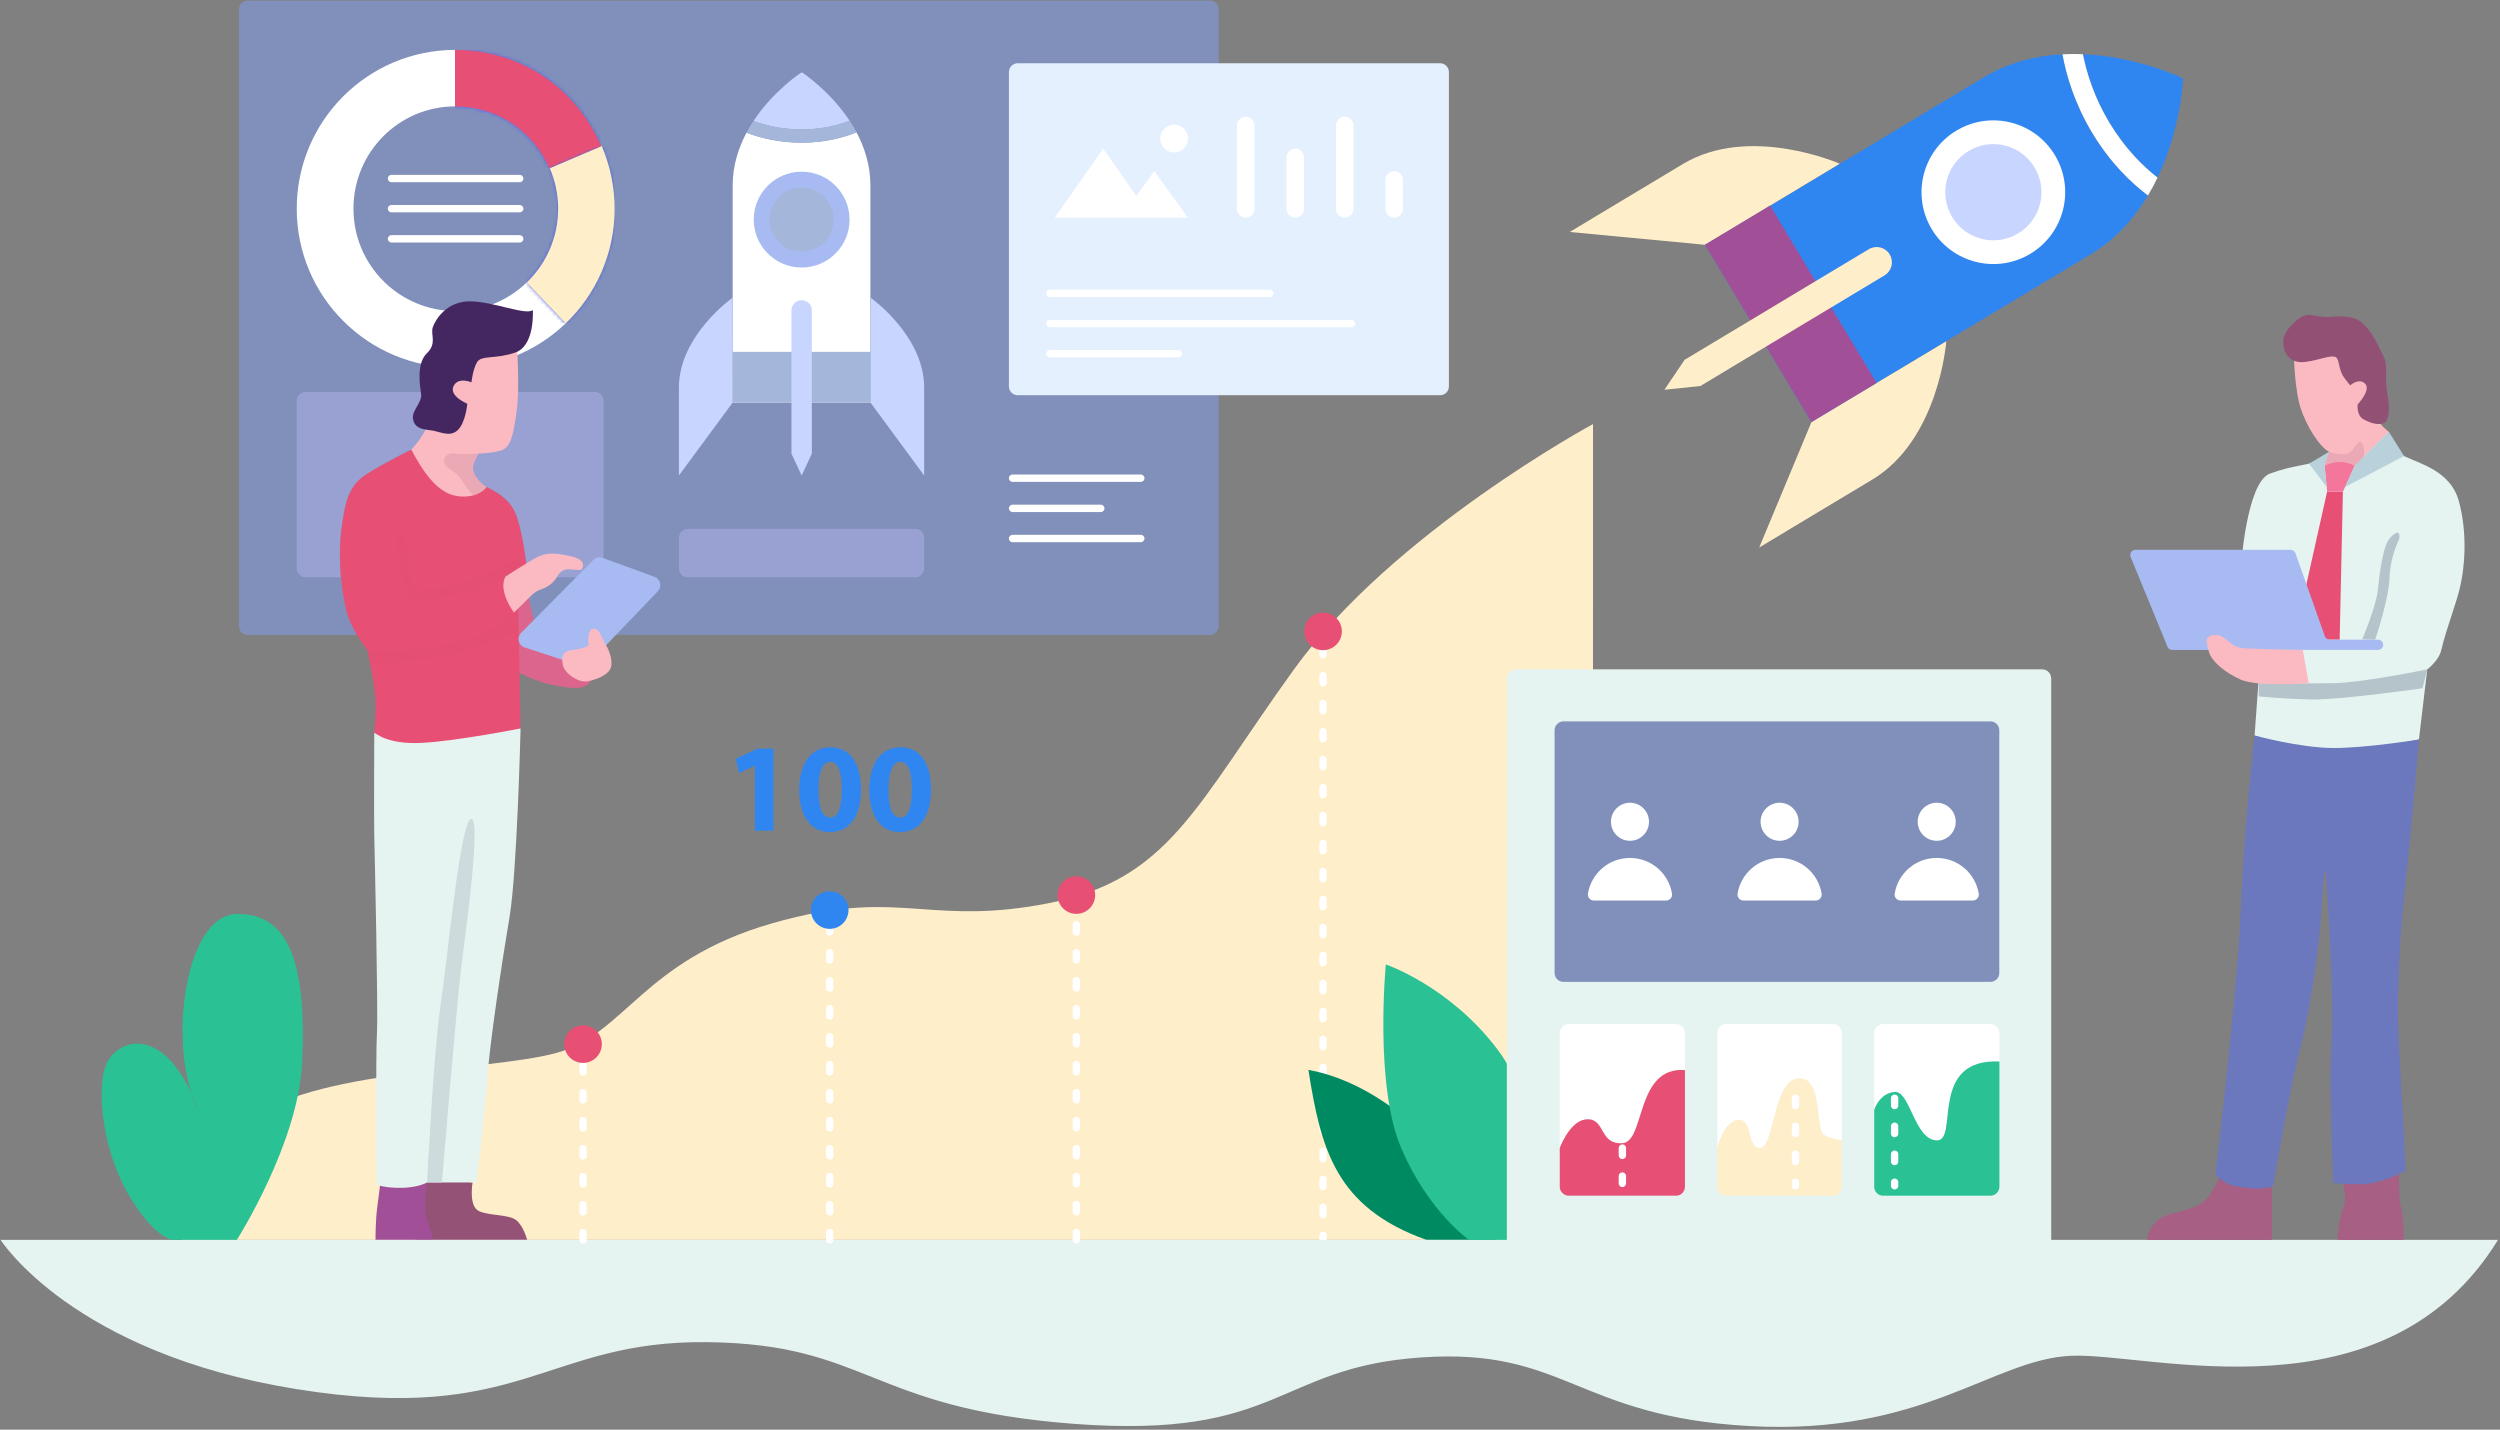 <?xml version="1.0" encoding="UTF-8"?> <svg xmlns="http://www.w3.org/2000/svg" xmlns:xlink="http://www.w3.org/1999/xlink" width="640" height="366" viewBox="0 0 640 366"><rect x="0" y="0" width="640" height="366" fill="#808080" stroke="none"/><defs><path id="zom4pdl2va" d="M13.409 0.064L13.465 0.2 0.143 5.83 0.106 5.743z"></path><path id="5byjyrz6xc" d="M.156.14c16.986.014 30.9 9.95 37.21 24.19l.189.433L24.31 30.44C20.34 21.226 11.46 14.746.49 14.603L.156 14.6V.14z"></path><path id="mqlewnhgte" d="M19.31.011c2.08 4.885 3.232 10.26 3.232 15.904 0 11.423-4.71 21.745-12.294 29.13l-.23.223L.035 34.806C4.994 30.038 8.08 23.337 8.08 15.915c0-3.58-.72-6.992-2.02-10.101l-.073-.173L19.31.011z"></path></defs><g fill="none" fill-rule="evenodd"><g><g><g><g><path fill="#FFEECA" d="M284.882 171.357c-25.334 35.144-31.944 53.858-63.038 59.903-14.065 2.735-23.18 2.111-31.984 1.49-10.658-.757-20.858-1.511-38.831 3.693-32.819 9.5-37.442 28.307-54.984 33.107-17.541 4.798-63.047 4.03-79.455 17.849C.18 301.217.18 317.411.18 317.411h361.216l.041-208.854s-51.22 27.657-76.556 62.8" transform="translate(-135 -3342) translate(135 2216) translate(0 1126) translate(46.38)"></path><path fill="#FBBAC2" d="M562.232 106.93c-.434-1.88-1.518-10.913-5.13-15.03-3.615-4.12-14.222-7.156-16.216 0 0 0 .245 8.092 1.69 12.571 1.445 4.482 4.85 9.995 7.303 11.177-2.1 3.422-2.1 3.608-2.1 3.608s.488 1.837 4.796 1.692c4.31-.146 12.583-10.425 12.583-10.425s-2.492-1.715-2.926-3.593" transform="translate(-135 -3342) translate(135 2216) translate(0 1126) translate(46.38)"></path><path fill="#FFF" d="M292.322 265.129c-.523 0-.943.422-.943.943v1.885c0 .52.42.943.943.943.52 0 .942-.423.942-.943v-1.885c0-.52-.422-.943-.942-.943M292.322 243.635c-.523 0-.943.423-.943.943v1.885c0 .52.42.943.943.943.52 0 .942-.422.942-.943v-1.885c0-.52-.422-.943-.942-.943M292.322 257.964c-.523 0-.943.423-.943.943v1.885c0 .52.42.943.943.943.52 0 .942-.422.942-.943v-1.885c0-.52-.422-.943-.942-.943M292.322 279.458c-.523 0-.943.422-.943.942v1.886c0 .52.42.943.943.943.52 0 .942-.423.942-.943V280.4c0-.52-.422-.942-.942-.942M292.322 272.293c-.523 0-.943.423-.943.943v1.885c0 .52.42.943.943.943.52 0 .942-.422.942-.943v-1.885c0-.52-.422-.943-.942-.943M292.322 315.28c-.523 0-.943.422-.943.943v1.885c0 .52.42.943.943.943.52 0 .942-.422.942-.943v-1.885c0-.52-.422-.943-.942-.943M292.322 308.116c-.523 0-.943.422-.943.942v1.886c0 .52.42.942.943.942.52 0 .942-.422.942-.942v-1.886c0-.52-.422-.942-.942-.942M292.322 300.951c-.523 0-.943.422-.943.943v1.885c0 .52.42.943.943.943.52 0 .942-.422.942-.943v-1.885c0-.52-.422-.943-.942-.943M292.322 286.622c-.523 0-.943.423-.943.943v1.885c0 .52.42.943.943.943.52 0 .942-.422.942-.943v-1.885c0-.52-.422-.943-.942-.943M292.322 293.787c-.523 0-.943.422-.943.942v1.886c0 .52.42.942.943.942.52 0 .942-.422.942-.942v-1.886c0-.52-.422-.942-.942-.942M292.322 250.8c-.523 0-.943.422-.943.943v1.885c0 .52.42.943.943.943.52 0 .942-.423.942-.943v-1.885c0-.52-.422-.943-.942-.943M292.322 186.32c-.523 0-.943.422-.943.942v1.886c0 .52.42.942.943.942.52 0 .942-.422.942-.942v-1.886c0-.52-.422-.942-.942-.942M292.322 179.155c-.523 0-.943.422-.943.943v1.885c0 .52.42.943.943.943.52 0 .942-.422.942-.943v-1.885c0-.52-.422-.943-.942-.943M292.322 171.99c-.523 0-.943.423-.943.943v1.886c0 .52.42.942.943.942.52 0 .942-.422.942-.942v-1.886c0-.52-.422-.942-.942-.942M292.322 193.484c-.523 0-.943.422-.943.943v1.885c0 .52.42.943.943.943.52 0 .942-.422.942-.943v-1.885c0-.52-.422-.943-.942-.943M292.322 165.448c-.523 0-.943.423-.943.943v1.263c0 .52.42.943.943.943.52 0 .942-.422.942-.943v-1.263c0-.52-.422-.943-.942-.943M292.322 207.813c-.523 0-.943.422-.943.943v1.885c0 .52.42.943.943.943.52 0 .942-.423.942-.943v-1.885c0-.52-.422-.943-.942-.943M292.322 222.142c-.523 0-.943.422-.943.943v1.885c0 .52.42.943.943.943.52 0 .942-.423.942-.943v-1.885c0-.52-.422-.943-.942-.943M292.322 229.306c-.523 0-.943.423-.943.943v1.886c0 .52.42.942.943.942.52 0 .942-.422.942-.942v-1.886c0-.52-.422-.943-.942-.943M292.322 236.47c-.523 0-.943.423-.943.944v1.885c0 .52.42.943.943.943.52 0 .942-.423.942-.943v-1.885c0-.52-.422-.943-.942-.943M292.322 200.649c-.523 0-.943.422-.943.942v1.886c0 .52.42.942.943.942.52 0 .942-.422.942-.942v-1.886c0-.52-.422-.942-.942-.942M292.322 214.978c-.523 0-.943.422-.943.942v1.886c0 .52.42.942.943.942.52 0 .942-.422.942-.942v-1.886c0-.52-.422-.942-.942-.942" transform="translate(-135 -3342) translate(135 2216) translate(0 1126) translate(46.38)"></path><path fill="#008A62" d="M288.572 273.885c3.201 20.4 7.02 35.25 30.22 43.526h17.718l-12.959-21.126s-14.378-18.6-34.98-22.4" transform="translate(-135 -3342) translate(135 2216) translate(0 1126) translate(46.38)"></path><path fill="#935276" d="M85.75 312.354c-1.922-1.5-6.718-1.08-9.482-2.296-2.764-1.216-1.663-7.353-1.663-7.353l-11.646-1.284-3.036 15.99h28.641s-.892-3.554-2.815-5.057" transform="translate(-135 -3342) translate(135 2216) translate(0 1126) translate(46.38)"></path><path fill="#A14F97" d="M62.921 302.705H50.994s-.313 2.779-.784 6.23c-.472 3.453-.468 8.476-.468 8.476H64.41s-.41-2.434-1.47-5.259c-1.06-2.824-.019-9.447-.019-9.447" transform="translate(-135 -3342) translate(135 2216) translate(0 1126) translate(46.38)"></path><path fill="#8090BB" d="M263.338.147H17.046c-1.245 0-2.263 1.018-2.263 2.263v157.88c0 1.244 1.018 2.262 2.263 2.262h246.292c1.244 0 2.262-1.018 2.262-2.262V2.41c0-1.245-1.018-2.263-2.262-2.263" transform="translate(-135 -3342) translate(135 2216) translate(0 1126) translate(46.38)"></path></g><g transform="translate(-135 -3342) translate(135 2216) translate(0 1126) translate(140.65 37.33)"><mask id="0rhsp8nkkb" fill="#fff"><use xlink:href="#zom4pdl2va"></use></mask><path fill="#5963E2" d="M0.156 5.756L0.722 5.756 0.722 0.1 0.156 0.1z" mask="url(#0rhsp8nkkb)"></path><path fill="#5864E1" d="M0.722 5.756L2.419 5.756 2.419 0.1 0.722 0.1z" mask="url(#0rhsp8nkkb)"></path><path fill="#5764E1" d="M2.419 5.756L3.927 5.756 3.927 0.1 2.419 0.1z" mask="url(#0rhsp8nkkb)"></path><path fill="#5665E0" d="M3.927 5.756L5.624 5.756 5.624 0.1 3.927 0.1z" mask="url(#0rhsp8nkkb)"></path><path fill="#5565DF" d="M5.624 5.756L7.132 5.756 7.132 0.1 5.624 0.1z" mask="url(#0rhsp8nkkb)"></path><path fill="#5466DF" d="M7.132 5.756L8.641 5.756 8.641 0.1 7.132 0.1z" mask="url(#0rhsp8nkkb)"></path><path fill="#5366DE" d="M8.641 5.756L10.338 5.756 10.338 0.1 8.641 0.1z" mask="url(#0rhsp8nkkb)"></path><path fill="#5267DD" d="M10.338 5.756L11.846 5.756 11.846 0.1 10.338 0.1z" mask="url(#0rhsp8nkkb)"></path><path fill="#5167DC" d="M11.846 5.756L13.473 5.756 13.473 0.1 11.846 0.1z" mask="url(#0rhsp8nkkb)"></path></g><g><path fill="#31B1C0" d="M40.692.14V.14l.083-.001h-.083" transform="translate(-135 -3342) translate(135 2216) translate(0 1126) translate(75.793 12.632)"></path><path fill="#FFF" d="M40.892 67.003c-14.47 0-26.201-11.731-26.201-26.201S26.305 14.6 40.775 14.6h-.083V.141C18.273.185.172 18.373.172 40.801c0 22.458 18.233 40.663 40.692 40.663 10.918 0 20.847-4.305 28.15-11.309l-9.973-10.462c-4.71 4.527-11.101 7.31-18.149 7.31" transform="translate(-135 -3342) translate(135 2216) translate(0 1126) translate(75.793 12.632)"></path></g><g transform="translate(-135 -3342) translate(135 2216) translate(0 1126) translate(116.328 12.632)"><mask id="a54ry97j2d" fill="#fff"><use xlink:href="#5byjyrz6xc"></use></mask><path fill="#695CED" d="M0.156 30.453L0.911 30.453 0.911 0.136 0.156 0.136z" mask="url(#a54ry97j2d)"></path><path fill="#675CEC" d="M0.911 30.453L2.607 30.453 2.607 0.136 0.911 0.136z" mask="url(#a54ry97j2d)"></path><path fill="#665DEC" d="M2.607 30.453L4.116 30.453 4.116 0.136 2.607 0.136z" mask="url(#a54ry97j2d)"></path><path fill="#655DEB" d="M4.116 30.453L5.624 30.453 5.624 0.136 4.116 0.136z" mask="url(#a54ry97j2d)"></path><path fill="#645EEA" d="M5.624 30.453L7.321 30.453 7.321 0.136 5.624 0.136z" mask="url(#a54ry97j2d)"></path><path fill="#635EE9" d="M7.321 30.453L8.829 30.453 8.829 0.136 7.321 0.136z" mask="url(#a54ry97j2d)"></path><path fill="#625FE9" d="M8.829 30.453L10.526 30.453 10.526 0.136 8.829 0.136z" mask="url(#a54ry97j2d)"></path><path fill="#615FE8" d="M10.526 30.453L12.034 30.453 12.034 0.136 10.526 0.136z" mask="url(#a54ry97j2d)"></path><path fill="#6060E7" d="M12.034 30.453L13.731 30.453 13.731 0.136 12.034 0.136z" mask="url(#a54ry97j2d)"></path><path fill="#5F60E7" d="M13.731 30.453L15.24 30.453 15.24 0.136 13.731 0.136z" mask="url(#a54ry97j2d)"></path><path fill="#5E61E6" d="M15.24 30.453L16.936 30.453 16.936 0.136 15.24 0.136z" mask="url(#a54ry97j2d)"></path><path fill="#5D61E5" d="M16.936 30.453L18.445 30.453 18.445 0.136 16.936 0.136z" mask="url(#a54ry97j2d)"></path><path fill="#5C62E4" d="M18.445 30.453L20.142 30.453 20.142 0.136 18.445 0.136z" mask="url(#a54ry97j2d)"></path><path fill="#5B62E4" d="M20.142 30.453L21.65 30.453 21.65 0.136 20.142 0.136z" mask="url(#a54ry97j2d)"></path><path fill="#5A63E3" d="M21.65 30.453L23.347 30.453 23.347 0.136 21.65 0.136z" mask="url(#a54ry97j2d)"></path><path fill="#5963E2" d="M23.347 30.453L24.855 30.453 24.855 0.136 23.347 0.136z" mask="url(#a54ry97j2d)"></path><path fill="#5864E1" d="M24.855 30.453L26.552 30.453 26.552 0.136 24.855 0.136z" mask="url(#a54ry97j2d)"></path><path fill="#5764E1" d="M26.552 30.453L28.06 30.453 28.06 0.136 26.552 0.136z" mask="url(#a54ry97j2d)"></path><path fill="#5665E0" d="M28.06 30.453L29.757 30.453 29.757 0.136 28.06 0.136z" mask="url(#a54ry97j2d)"></path><path fill="#5565DF" d="M29.757 30.453L31.265 30.453 31.265 0.136 29.757 0.136z" mask="url(#a54ry97j2d)"></path><path fill="#5466DF" d="M31.265 30.453L32.774 30.453 32.774 0.136 31.265 0.136z" mask="url(#a54ry97j2d)"></path><path fill="#5366DE" d="M32.774 30.453L34.471 30.453 34.471 0.136 32.774 0.136z" mask="url(#a54ry97j2d)"></path><path fill="#5267DD" d="M34.471 30.453L35.979 30.453 35.979 0.136 34.471 0.136z" mask="url(#a54ry97j2d)"></path><path fill="#5167DC" d="M35.979 30.453L37.487 30.453 37.487 0.136 35.979 0.136z" mask="url(#a54ry97j2d)"></path></g><path fill="#E75074" d="M116.485 12.772v14.46c11.124.016 20.143 6.533 24.154 15.842l13.244-5.68c-6.218-14.47-20.241-24.607-37.398-24.622" transform="translate(-135 -3342) translate(135 2216) translate(0 1126)"></path><g transform="translate(-135 -3342) translate(135 2216) translate(0 1126) translate(134.805 37.52)"><mask id="f1eswcrlpf" fill="#fff"><use xlink:href="#mqlewnhgte"></use></mask><path fill="#5D61E5" d="M0.019 45.272L0.156 45.272 0.156 0.1 0.019 0.1z" mask="url(#f1eswcrlpf)"></path><path fill="#5C62E4" d="M0.156 45.272L1.853 45.272 1.853 0.1 0.156 0.1z" mask="url(#f1eswcrlpf)"></path><path fill="#5B62E4" d="M1.853 45.272L3.362 45.272 3.362 0.1 1.853 0.1z" mask="url(#f1eswcrlpf)"></path><path fill="#5A63E3" d="M3.362 45.272L5.058 45.272 5.058 0.1 3.362 0.1z" mask="url(#f1eswcrlpf)"></path><path fill="#5963E2" d="M5.058 45.272L6.567 45.272 6.567 0.1 5.058 0.1z" mask="url(#f1eswcrlpf)"></path><path fill="#5864E1" d="M6.567 45.272L8.264 45.272 8.264 0.1 6.567 0.1z" mask="url(#f1eswcrlpf)"></path><path fill="#5764E1" d="M8.264 45.272L9.772 45.272 9.772 0.1 8.264 0.1z" mask="url(#f1eswcrlpf)"></path><path fill="#5665E0" d="M9.772 45.272L11.469 45.272 11.469 0.1 9.772 0.1z" mask="url(#f1eswcrlpf)"></path><path fill="#5565DF" d="M11.469 45.272L12.977 45.272 12.977 0.1 11.469 0.1z" mask="url(#f1eswcrlpf)"></path><path fill="#5466DF" d="M12.977 45.272L14.485 45.272 14.485 0.1 12.977 0.1z" mask="url(#f1eswcrlpf)"></path><path fill="#5366DE" d="M14.485 45.272L16.182 45.272 16.182 0.1 14.485 0.1z" mask="url(#f1eswcrlpf)"></path><path fill="#5267DD" d="M16.182 45.272L17.691 45.272 17.691 0.1 16.182 0.1z" mask="url(#f1eswcrlpf)"></path><path fill="#5167DC" d="M17.691 45.272L19.387 45.272 19.387 0.1 17.691 0.1z" mask="url(#f1eswcrlpf)"></path><path fill="#5068DC" d="M19.387 45.272L20.896 45.272 20.896 0.1 19.387 0.1z" mask="url(#f1eswcrlpf)"></path><path fill="#4F68DB" d="M20.896 45.272L22.553 45.272 22.553 0.1 20.896 0.1z" mask="url(#f1eswcrlpf)"></path></g><g><path fill="#FFEECA" d="M140.755 29.31c1.347 3.154 2.131 6.714 2.131 10.36 0 7.423-3.086 14.124-8.045 18.892l9.981 10.462c7.719-7.4 12.525-17.815 12.525-29.354 0-5.643-1.209-11.154-3.288-16.039l-13.304 5.68" transform="translate(-135 -3342) translate(135 2216) translate(0 1126) translate(0 13.763)"></path><path fill="#98A1D2" d="M152.258 86.568H78.227c-1.245 0-2.263 1.018-2.263 2.262v42.925c0 1.244 1.018 2.262 2.263 2.262h9.057c-.353-3.96-.398-8.354.134-12.383.978-7.434 1.959-11.188 6.625-14.127 4.665-2.942 11.224-6.162 11.224-6.162 2.832 5.206 6.512 11.201 11.89 11.903.555.071 1.074.103 1.556.103 4.203 0 5.78-2.445 5.78-2.445s4.928 1.921 7.028 5.84c1.44 2.69 2.419 8.3 2.894 11.564v.002c.217 1.495.328 2.498.328 2.498-.004.004-.262.157-.716.417-1.098.635-3.217 1.857-4.6 2.613-.031.058-.06.119-.086.177h4.902l.5-2.46s.004.948.102 2.46h17.413c1.245 0 2.263-1.018 2.263-2.262V88.83c0-1.244-1.018-2.262-2.263-2.262" transform="translate(-135 -3342) translate(135 2216) translate(0 1126) translate(0 13.763)"></path><path fill="#FBBAC2" d="M109.75 92.878c.1 3.884-4.483 8.467-4.483 8.467s5.279 12.251 12.253 13.049c6.972.796 6.972-3.488 6.972-3.488s-1.593-.298-2.988-2.888c-1.395-2.589.995-5.677.995-5.677s2.69 0 5.48-.698c2.788-.697 3.385-3.786 4.283-10.16.895-6.375 0-18.028 0-18.028-17.035-4.584-22.612 15.537-22.512 19.423" transform="translate(-135 -3342) translate(135 2216) translate(0 1126) translate(0 13.763)"></path><path fill="#E6F4F1" d="M76.008 341.866c57.528 9.204 63.516-12.476 104.94-12.04 41.422.437 41.422 17.006 94.183 20.93 52.759 3.925 51.45-14.39 88.513-17.005 37.063-2.617 39.678 15.051 84.152 17.553 44.477 2.504 62.354-17.117 82.41-17.99 20.057-.871 80.35 17.406 109.285-29.667H.156s18.323 29.014 75.852 38.219" transform="translate(-135 -3342) translate(135 2216) translate(0 1126) translate(0 13.763)"></path><path fill="#DB658D" d="M139.347 150.891c-4.547-6.523-4.604-19.334-4.604-19.334l-3.74 18.431-4.384 4.925s8.314 5.405 14.544 6.6c6.227 1.196 9.315 1.645 10.826-2.256.744-1.927-8.2-1.993-12.642-8.366" transform="translate(-135 -3342) translate(135 2216) translate(0 1126) translate(0 13.763)"></path><path fill="#E75074" d="M134.743 130.81s-1.122-10.143-3.222-14.063c-2.1-3.92-7.029-5.841-7.029-5.841s-1.959 3.041-7.336 2.342c-5.377-.702-9.057-6.697-11.89-11.903 0 0-6.558 3.22-11.223 6.162-4.666 2.939-5.647 6.693-6.625 14.127-.98 7.434 0 16.114 1.26 21.014 1.259 4.902 5.365 10.012 5.365 10.012s2.004 9.17 2.1 13.092c.095 3.92-.328 8.086-.328 8.086s.864 3.255 13.524 3.394c12.66.14 23.93-4.515 23.93-4.515l-.611-30.636s-5.3-4.12-3.232-8.241c1.936-1.06 5.317-3.03 5.317-3.03" transform="translate(-135 -3342) translate(135 2216) translate(0 1126) translate(0 13.763)"></path><path fill="#442761" d="M120.352 63.38c-6.007-.05-8.865 4.65-9.544 6.587-.679 1.938 1.163 4.12-1.55 6.734-2.713 2.617-1.744 8.38-1.453 10.464.29 2.084-2.472 4.216-2.084 6.346.389 2.133 2.035 2.617 4.408 2.859 2.374.243 4.942 1.938 7.025 0 2.084-1.938 2.47-6.782 2.47-6.782s-4.698-1.938-3.535-4.457c1.161-2.519 4.602-1.018 4.602-1.018s.34-3.343 1.454-5.183c1.114-1.84 4.794-.679 9.834-2.47 5.038-1.793 4.421-10.854 4.421-10.854-1.78 1.452-10.041-2.178-16.048-2.227" transform="translate(-135 -3342) translate(135 2216) translate(0 1126) translate(0 13.763)"></path><path fill="#E6F4F1" d="M95.815 173.838s-.103 21.748 0 26.345c.102 4.598 1.018 44.846.683 50.451-.338 5.605-.113 38.903-.113 38.903s2.355.897 6.616.784c4.259-.11 6.32-1.38 6.32-1.38h12.626s2.353-18.239 2.802-26.423c.448-8.185 3.812-30.382 5.718-41.705 1.904-11.324 2.802-48.096 2.802-48.096s-16.371 3.25-25.34 3.699c-8.97.448-11.778-2.578-12.114-2.578" transform="translate(-135 -3342) translate(135 2216) translate(0 1126) translate(0 13.763)"></path><path fill="#915074" d="M610.198 77.542c-1.225-2.39-3.863-9.074-7.911-9.934-4.046-.858-4.353-.06-7.296-.245-2.944-.183-3.926-1.043-5.887 0 0 0-4.538 2.943-4.6 6.256-.06 3.31 1.963 5.763 5.643 5.273 3.678-.49 6.009-1.655 7.481-1.35 1.47.308.735 2.945 2.453 5.336 1.716 2.39 1.655 1.963 1.655 1.963s2.146-1.963 3.741-.368c1.593 1.593-1.902 5.273-1.902 5.273s-.428 2.82 1.535 3.863c1.96 1.043 3.617 1.471 5.088.98 1.473-.49 1.655-3.985.92-7.848s.307-6.806-.92-9.199" transform="translate(-135 -3342) translate(135 2216) translate(0 1126) translate(0 13.763)"></path><path fill="#D9D9D9" d="M94.043 152.66c.513 2.483.613 2.975.626 3.045-.349-1.78-.624-3.036-.626-3.045" transform="translate(-135 -3342) translate(135 2216) translate(0 1126) translate(0 13.763)"></path><path fill="#CF4768" d="M118.581 150.143c-6.23 1.593-14.383 2.849-20.203 2.849-1.67 0-3.149-.102-4.335-.332.002.01.277 1.265.626 3.045l.002.01s.805.046 2.27.046c2.749 0 7.824-.17 14.274-1.142 9.887-1.492 21.554-6.918 21.554-6.918l-.111-5.62s-6.056 6.009-14.077 8.062" opacity=".1" transform="translate(-135 -3342) translate(135 2216) translate(0 1126) translate(0 13.763)"></path><path fill="#8189B3" d="M134.415 128.31v.002-.002M134.743 130.81c-.004.004-.28.164-.716.417.454-.26.712-.413.716-.417" transform="translate(-135 -3342) translate(135 2216) translate(0 1126) translate(0 13.763)"></path><path fill="#CF4768" d="M134.415 128.31c-.004.002-9.42 4.764-12.59 6.071-3.17 1.305-10.911 2.89-14.548 2.89-3.51 0-2.764-15.637-4.721-15.637-.07 0-.146.02-.223.064-2.238 1.212 1.307 16.507 2.934 17.811.424.34 1.146.48 2.083.48 2.67 0 7.07-1.119 11.21-1.879 4.722-.865 12.997-5.467 15.467-6.883.437-.253.712-.413.716-.417l-.328-2.498v-.002" opacity=".1" transform="translate(-135 -3342) translate(135 2216) translate(0 1126) translate(0 13.763)"></path><path fill="#A75F84" d="M565.073 292.918c-1.887 2.192-4.489 2.856-9.693 4.183-5.203 1.326-5.822 6.546-5.822 6.546h32.052v-13.575c-1.625-.04-13.271-2.818-13.271-2.818s-1.379 3.469-3.266 5.664" transform="translate(-135 -3342) translate(135 2216) translate(0 1126) translate(0 13.763)"></path><path fill="#2F86F1" d="M533.22.107c.957 4.82 2.89 11.05 6.768 17.506 3.995 6.652 8.609 11.179 12.338 14.094 6.04-12.63 6.525-25.165 6.525-25.165l-.203-.341S547.275.691 533.22.107M535.608 20.243c-4.517-7.519-6.629-14.698-7.607-20.111-6.633.349-13.601 1.976-20.09 5.873l-71.429 42.898 27.254 45.38 71.427-42.899c6.543-3.929 11.28-9.368 14.714-15.107-4.269-3.217-9.647-8.34-14.269-16.034" transform="translate(-135 -3342) translate(135 2216) translate(0 1126) translate(0 13.763)"></path><path fill="#FFF" d="M539.988 17.613c-3.878-6.455-5.81-12.686-6.768-17.506-1.705-.071-3.45-.07-5.22.025.98 5.413 3.091 12.592 7.608 20.111 4.622 7.695 10 12.817 14.269 16.034.903-1.51 1.718-3.041 2.45-4.57-3.73-2.915-8.344-7.442-12.339-14.094" transform="translate(-135 -3342) translate(135 2216) translate(0 1126) translate(0 13.763)"></path><path fill="#2AC194" d="M354.773 233.126s-3 30.996 4.001 47.195c7 16.2 17.28 23.326 17.28 23.326h21.92s-2.4-32.526-14.601-48.726c-12.199-16.199-28.6-21.795-28.6-21.795" transform="translate(-135 -3342) translate(135 2216) translate(0 1126) translate(0 13.763)"></path><path fill="#E6F4F1" d="M615.428 102.987c-4.106-1.981-3.89-6.227-3.89-6.227l-8.721 8.733h-7.72l1.162-3.609s-.509 1.019-2.733 2.24c-2.223 1.222-6.433 1.12-12.442 3.362-6.009 2.24-7.434 24.238-7.434 24.238l4.566 28.417-1.04 14.376s8.899 3.447 17.658 4.16c8.76.712 24.412-3.132 24.412-3.132l2.13-17.951s2.993-2.24 3.605-4.966c.611-2.727 1.347-4.908 3.894-12.82 2.549-7.914 2.69-17.71.567-25.354-2.125-7.645-9.91-9.485-14.014-11.467" transform="translate(-135 -3342) translate(135 2216) translate(0 1126) translate(0 13.763)"></path><path fill="#CDDBDD" d="M120.672 195.858c-.041 0-.083.007-.128.022-2.76.975-6.009 36.055-7.794 47.908-1.787 11.854-3.41 45.153-3.41 45.153h3.795s3.883-46.997 5.034-55.802c1.133-8.66 5.007-37.283 2.503-37.281" transform="translate(-135 -3342) translate(135 2216) translate(0 1126) translate(0 13.763)"></path><path fill="#B5C4CB" d="M589.091 161.18c-5.675 0-10.875-.057-10.875-.057v3.383s6.197.661 13.637.793c.157.002.323.004.492.004 7.825 0 27.825-2.875 27.825-2.875l1.206-4.834s-16.425 3.395-23.863 3.526c-2.511.045-5.53.06-8.422.06M613.74 122.603c-.393 0-1.01.407-1.838 1.274-1.84 1.927-2.715 8.76-3.154 13.228-.437 4.467-4.029 12.789-4.029 12.789l3.32.094s3.513-10.343 3.688-15.862c.175-5.518 2.453-9.811 2.453-9.811.192-1.107.041-1.712-.44-1.712" transform="translate(-135 -3342) translate(135 2216) translate(0 1126) translate(0 13.763)"></path><path fill="#A75F84" d="M614.16 286.794l-14.333 2.52s1.118 3.883-.004 6.343c-1.122 2.462-1.418 7.99-1.418 7.99h16.953s-.096-6.154-.722-8.531c-.626-2.38-.477-8.322-.477-8.322" transform="translate(-135 -3342) translate(135 2216) translate(0 1126) translate(0 13.763)"></path><path fill="#6B78BE" d="M619.246 175.545s-13.21 2.18-21.804 2.18c-8.594 0-20.266-3.208-20.266-3.208s-2.753 23.652-3.505 44.128c-.755 20.477-6.533 68.452-6.533 68.452s2.673 2.429 5.156 2.802c3.688.554 5.647.98 9.667.102.377-3.141 4.572-26.643 6.706-34.556 2.136-7.914 4.977-24.613 5.605-35.92.628-11.307 1.131-10.552 1.131-10.552s2.261 33.29 1.507 43.465c-.754 10.176.377 36.684.377 36.684s5.905.628 9.798 0c3.895-.63 8.796-3.14 8.796-3.14s-1.258-22.614-1.76-32.663c-.503-10.051-.126-24.75 1.633-40.578 1.76-15.83 3.492-37.196 3.492-37.196" transform="translate(-135 -3342) translate(135 2216) translate(0 1126) translate(0 13.763)"></path><path fill="#E6F4F1" d="M522.848 157.594H388.013c-1.245 0-2.263 1.073-2.263 2.385v149.23c0 1.311 1.018 2.385 2.263 2.385h134.835c1.244 0 2.263-1.074 2.263-2.386V159.98c0-1.312-1.019-2.385-2.263-2.385" transform="translate(-135 -3342) translate(135 2216) translate(0 1126) translate(0 13.763)"></path><path fill="#31B1C0" d="M48.95 265.958c.56 1.754 1.228 3.377 2.008 4.82-.648-1.765-1.32-3.364-2.008-4.82" transform="translate(-135 -3342) translate(135 2216) translate(0 1126) translate(0 13.763)"></path><path fill="#2AC194" d="M60.636 220.208c-12.485.218-17.038 28.993-11.686 45.75.688 1.456 1.36 3.055 2.008 4.82-.78-1.443-1.448-3.066-2.008-4.82-8.556-18.088-19.708-13.065-21.947-6.795-2.42 6.777-.483 22.987 6.776 34.36 7.258 11.372 11.372 10.124 11.372 10.124h15.485s15.696-24.653 16.695-45.21c1.193-24.547-2.903-38.47-16.695-38.23" transform="translate(-135 -3342) translate(135 2216) translate(0 1126) translate(0 13.763)"></path><path fill="#FBBAC2" d="M145.927 128.595c-3.597-.756-5.931-1.135-8.897.528s-7.604 4.717-7.604 4.717c-2.051 3.73 2.157 9.216 2.157 9.216s2.86-2.851 4.565-4.491c1.702-1.64 2.713-1.2 4.668-2.65 1.957-1.451 1.766-2.839 3.344-3.659 1.579-.822 4.544.504 4.921-.505.38-1.01.443-2.398-3.154-3.156" transform="translate(-135 -3342) translate(135 2216) translate(0 1126) translate(0 13.763)"></path><path fill="#A7BBF2" d="M167.558 133.906l-13.29-4.857c-.83-.303-1.759-.096-2.38.532l-18.487 18.669c-1.18 1.193-.694 3.213.903 3.735l14.1 4.619c.824.272 1.731.043 2.333-.583l17.677-18.43c1.128-1.176.677-3.125-.856-3.685" transform="translate(-135 -3342) translate(135 2216) translate(0 1126) translate(0 13.763)"></path><path fill="#FBBAC2" d="M151.72 147.207c-1.566.447-1.006 4.25-1.006 4.25s-1.454.894-4.082 1.175c-2.628.279-2.964 1.508-2.571 3.746.392 2.236 4.081 4.808 6.542 4.248 2.458-.559 5.758-1.79 5.926-4.194.167-2.403-1.14-4.78-2.404-6.876 0 0-.84-2.796-2.404-2.349" transform="translate(-135 -3342) translate(135 2216) translate(0 1126) translate(0 13.763)"></path><path fill="#E5F0FF" d="M368.657 2.428H260.544c-1.245 0-2.263 1.018-2.263 2.263v80.46c0 1.245 1.018 2.263 2.263 2.263h108.113c1.245 0 2.263-1.018 2.263-2.262V4.69c0-1.245-1.018-2.263-2.263-2.263" transform="translate(-135 -3342) translate(135 2216) translate(0 1126) translate(0 13.763)"></path><path fill="#FFF" d="M500.833 19.678c-8.707 5.23-11.526 16.527-6.298 25.234 5.229 8.707 16.526 11.525 25.232 6.295 8.707-5.228 11.526-16.525 6.298-25.232-5.229-8.707-16.526-11.525-25.232-6.297" transform="translate(-135 -3342) translate(135 2216) translate(0 1126) translate(0 13.763)"></path><path fill="#E75074" d="M587.266 149.988L598.955 149.988 599.785 112.092 595.743 112.092 587.266 149.988" transform="translate(-135 -3342) translate(135 2216) translate(0 1126) translate(0 13.763)"></path><path fill="#C7D5FF" d="M503.962 24.889c-5.83 3.501-7.717 11.063-4.216 16.893 3.5 5.828 11.064 7.717 16.892 4.216 5.83-3.501 7.716-11.064 4.215-16.893-3.499-5.828-11.063-7.717-16.89-4.216" transform="translate(-135 -3342) translate(135 2216) translate(0 1126) translate(0 13.763)"></path><path fill="#FFEECA" d="M430.779 28.249C413.65 38.535 401.85 45.623 401.85 45.623l34.631 3.28 34.475-20.754s-23.05-10.187-40.178.1M450.359 126.393l28.93-17.372C496.416 98.732 498.252 73.6 498.252 73.6l-34.517 20.683-13.377 32.11" transform="translate(-135 -3342) translate(135 2216) translate(0 1126) translate(0 13.763)"></path><path fill="#A14F97" d="M436.471 48.884L463.736 94.283 480.412 84.265 453.149 38.869 436.471 48.884" transform="translate(-135 -3342) translate(135 2216) translate(0 1126) translate(0 13.763)"></path><path fill="#FFEECA" d="M483.772 51.375c-1.113-1.852-3.517-2.451-5.368-1.339l-47.146 28.315-5.166 7.664 9.193-.958 47.146-28.314c1.853-1.113 2.453-3.515 1.34-5.368" transform="translate(-135 -3342) translate(135 2216) translate(0 1126) translate(0 13.763)"></path><path fill="#C7D5FF" d="M205.37 4.813h-.266s-7.057 4.588-12.218 12.423c3.087 1.109 7.312 2.142 12.337 2.142 5.173 0 9.347-1.082 12.294-2.213C212.37 9.372 205.37 4.813 205.37 4.813" transform="translate(-135 -3342) translate(135 2216) translate(0 1126) translate(0 13.763)"></path><path fill="#FFF" d="M205.223 22.764c-5.853 0-10.685-1.257-14.116-2.556-2.078 3.912-3.543 8.456-3.543 13.505v55.566h35.257V33.713c0-5.09-1.458-9.669-3.558-13.602-3.307 1.337-8.054 2.653-14.04 2.653" transform="translate(-135 -3342) translate(135 2216) translate(0 1126) translate(0 13.763)"></path><path fill="#A5B6DB" d="M205.223 19.357c-5.025 0-9.25-1.035-12.337-2.142-.626.95-1.223 1.95-1.777 2.993 3.43 1.299 8.261 2.556 14.114 2.556 5.986 0 10.761-1.316 14.066-2.653-.554-1.035-1.15-2.026-1.772-2.97-2.947 1.132-7.121 2.216-12.294 2.216" transform="translate(-135 -3342) translate(135 2216) translate(0 1126) translate(0 13.763)"></path><path fill="#A7BBF2" d="M205.223 30.189c-6.775 0-12.267 5.492-12.267 12.266 0 6.772 5.492 12.265 12.267 12.265 6.772 0 12.264-5.493 12.264-12.265 0-6.774-5.492-12.266-12.264-12.266" transform="translate(-135 -3342) translate(135 2216) translate(0 1126) translate(0 13.763)"></path><path fill="#A5B6DB" d="M205.223 34.242c-4.537 0-8.213 3.677-8.213 8.213 0 4.535 3.676 8.211 8.213 8.211 4.534 0 8.21-3.676 8.21-8.21 0-4.537-3.676-8.214-8.21-8.214" transform="translate(-135 -3342) translate(135 2216) translate(0 1126) translate(0 13.763)"></path><path fill="#C7D5FF" d="M173.8 85.453v22.506l13.77-18.675-.029-26.838s-13.74 9.68-13.74 23.007M222.874 62.446l-.042 26.838 13.752 18.675V85.453c0-13.328-13.71-23.007-13.71-23.007" transform="translate(-135 -3342) translate(135 2216) translate(0 1126) translate(0 13.763)"></path><path fill="#EAA9B4" d="M603.912 99.405c-.89.343-1.574 3.045-3.763 3.079-2.189.034-3.89-.6-3.89-.6l-1.838 3.592 6.1.75s3.972-.665 4.517-2.958c.545-2.292-.238-4.204-1.126-3.863" transform="translate(-135 -3342) translate(135 2216) translate(0 1126) translate(0 13.763)"></path><path fill="#A5B6DB" d="M187.555 89.284L222.875 89.284 222.875 76.309 187.555 76.309z" transform="translate(-135 -3342) translate(135 2216) translate(0 1126) translate(0 13.763)"></path><path fill="#C7D5FF" d="M205.223 63.094c-1.443 0-2.61 1.168-2.61 2.61v36.68l2.61 5.586 2.607-5.586v-36.68c0-1.442-1.167-2.61-2.607-2.61" transform="translate(-135 -3342) translate(135 2216) translate(0 1126) translate(0 13.763)"></path><path fill="#8090BB" d="M509.556 170.914h-109.32c-1.245 0-2.263 1.018-2.263 2.263v62.159c0 1.244 1.018 2.262 2.263 2.262h109.32c1.244 0 2.263-1.018 2.263-2.262v-62.16c0-1.244-1.019-2.262-2.263-2.262" transform="translate(-135 -3342) translate(135 2216) translate(0 1126) translate(0 13.763)"></path><path fill="#A7BBF2" d="M608.76 149.988h-12.357c-.56 0-1.058-.352-1.245-.878l-7.52-21.245c-.187-.526-.685-.879-1.245-.879h-39.736c-.94 0-1.578.953-1.222 1.822l9.444 23.001c.204.494.686.819 1.222.819h52.658c.73 0 1.32-.59 1.32-1.32 0-.73-.59-1.32-1.32-1.32" transform="translate(-135 -3342) translate(135 2216) translate(0 1126) translate(0 13.763)"></path><path fill="#FBBAC2" d="M574.65 152.211c-4.21-.268-4.567-3.492-7.512-3.403-2.945.09-2.34 1.97-1.624 4.39.717 2.418 4.12 5.284 8.24 7.075 4.121 1.791 17.287.903 17.287.903l-1.524-8.548s-10.658-.147-14.868-.417" transform="translate(-135 -3342) translate(135 2216) translate(0 1126) translate(0 13.763)"></path><path fill="#F4769A" d="M595.096 105.493l.647 6.599h4.053l3.02-6.599c-2.573-1.333-5.146-1.333-7.72 0" transform="translate(-135 -3342) translate(135 2216) translate(0 1126) translate(0 13.763)"></path><path fill="#B9D1DB" d="M602.817 105.493L600.336 110.914 615.428 102.987 611.538 96.76 602.817 105.493M591.12 104.937L595.628 110.914 595.096 105.493 596.259 101.884 591.12 104.937" transform="translate(-135 -3342) translate(135 2216) translate(0 1126) translate(0 13.763)"></path><path fill="#EAA9B4" d="M121.129 105.476c.526-1.848 1.37-3.135 1.37-3.135s-3.752.394-5.933 0-3.545 1.378-2.59 2.832c.953 1.455 3.133 2.045 4.202 3.908s2.875 3.984 2.875 3.984 2.775-.832 3.44-2.159c-1.564-.958-3.89-3.582-3.364-5.43" transform="translate(-135 -3342) translate(135 2216) translate(0 1126) translate(0 13.763)"></path><path fill="#FFF" d="M149.255 293.655c-.52 0-.943.422-.943.942v1.886c0 .52.422.942.943.942.52 0 .942-.422.942-.942v-1.886c0-.52-.422-.942-.942-.942M149.255 279.326c-.52 0-.943.422-.943.942v1.886c0 .52.422.943.943.943.52 0 .942-.423.942-.943v-1.886c0-.52-.422-.942-.942-.942M149.255 300.82c-.52 0-.943.422-.943.942v1.885c0 .52.422.943.943.943.52 0 .942-.422.942-.943v-1.885c0-.52-.422-.943-.942-.943M149.255 286.49c-.52 0-.943.423-.943.943v1.885c0 .52.422.943.943.943.52 0 .942-.422.942-.943v-1.885c0-.52-.422-.943-.942-.943M149.255 257.832c-.52 0-.943.423-.943.943v1.885c0 .52.422.943.943.943.52 0 .942-.422.942-.943v-1.885c0-.52-.422-.943-.942-.943M149.255 272.161c-.52 0-.943.423-.943.943v1.885c0 .52.422.943.943.943.52 0 .942-.422.942-.943v-1.885c0-.52-.422-.943-.942-.943M149.255 264.997c-.52 0-.943.422-.943.943v1.885c0 .52.422.943.943.943.52 0 .942-.423.942-.943v-1.885c0-.52-.422-.943-.942-.943M212.404 279.326c-.52 0-.943.422-.943.942v1.886c0 .52.423.943.943.943s.943-.423.943-.943v-1.886c0-.52-.423-.942-.943-.942M212.404 272.161c-.52 0-.943.423-.943.943v1.885c0 .52.423.943.943.943s.943-.422.943-.943v-1.885c0-.52-.423-.943-.943-.943M212.404 300.82c-.52 0-.943.422-.943.942v1.885c0 .52.423.943.943.943s.943-.422.943-.943v-1.885c0-.52-.423-.943-.943-.943M212.404 264.997c-.52 0-.943.422-.943.943v1.885c0 .52.423.943.943.943s.943-.423.943-.943v-1.885c0-.52-.423-.943-.943-.943M212.404 286.49c-.52 0-.943.423-.943.943v1.885c0 .52.423.943.943.943s.943-.422.943-.943v-1.885c0-.52-.423-.943-.943-.943M212.404 293.655c-.52 0-.943.422-.943.942v1.886c0 .52.423.942.943.942s.943-.422.943-.942v-1.886c0-.52-.423-.942-.943-.942M212.404 229.174c-.52 0-.943.423-.943.943v1.886c0 .52.423.942.943.942s.943-.422.943-.942v-1.886c0-.52-.423-.943-.943-.943M212.404 222.18c-.52 0-.943.422-.943.942v1.716c0 .52.423.943.943.943s.943-.423.943-.943v-1.716c0-.52-.423-.942-.943-.942M212.404 236.339c-.52 0-.943.422-.943.943v1.885c0 .52.423.943.943.943s.943-.423.943-.943v-1.885c0-.52-.423-.943-.943-.943M212.404 257.832c-.52 0-.943.423-.943.943v1.885c0 .52.423.943.943.943s.943-.422.943-.943v-1.885c0-.52-.423-.943-.943-.943M212.404 250.668c-.52 0-.943.422-.943.943v1.885c0 .52.423.943.943.943s.943-.423.943-.943v-1.885c0-.52-.423-.943-.943-.943M212.404 243.503c-.52 0-.943.423-.943.943v1.885c0 .52.423.943.943.943s.943-.422.943-.943v-1.885c0-.52-.423-.943-.943-.943M275.553 279.326c-.52 0-.943.422-.943.942v1.886c0 .52.423.943.943.943s.943-.423.943-.943v-1.886c0-.52-.423-.942-.943-.942M275.553 272.161c-.52 0-.943.423-.943.943v1.885c0 .52.423.943.943.943s.943-.422.943-.943v-1.885c0-.52-.423-.943-.943-.943M275.553 293.655c-.52 0-.943.422-.943.942v1.886c0 .52.423.942.943.942s.943-.422.943-.942v-1.886c0-.52-.423-.942-.943-.942M275.553 300.82c-.52 0-.943.422-.943.942v1.885c0 .52.423.943.943.943s.943-.422.943-.943v-1.885c0-.52-.423-.943-.943-.943M275.553 286.49c-.52 0-.943.423-.943.943v1.885c0 .52.423.943.943.943s.943-.422.943-.943v-1.885c0-.52-.423-.943-.943-.943M275.553 264.997c-.52 0-.943.422-.943.943v1.885c0 .52.423.943.943.943s.943-.423.943-.943v-1.885c0-.52-.423-.943-.943-.943M275.553 229.174c-.52 0-.943.423-.943.943v1.886c0 .52.423.942.943.942s.943-.422.943-.942v-1.886c0-.52-.423-.943-.943-.943M275.553 236.339c-.52 0-.943.422-.943.943v1.885c0 .52.423.943.943.943s.943-.423.943-.943v-1.885c0-.52-.423-.943-.943-.943M275.553 222.01c-.52 0-.943.422-.943.943v1.885c0 .52.423.943.943.943s.943-.423.943-.943v-1.885c0-.52-.423-.943-.943-.943M275.553 243.503c-.52 0-.943.423-.943.943v1.885c0 .52.423.943.943.943s.943-.422.943-.943v-1.885c0-.52-.423-.943-.943-.943M275.553 250.668c-.52 0-.943.422-.943.943v1.885c0 .52.423.943.943.943s.943-.423.943-.943v-1.885c0-.52-.423-.943-.943-.943M275.553 257.832c-.52 0-.943.423-.943.943v1.885c0 .52.423.943.943.943s.943-.422.943-.943v-1.885c0-.52-.423-.943-.943-.943" transform="translate(-135 -3342) translate(135 2216) translate(0 1126) translate(0 13.763)"></path><path fill="#E75074" d="M338.702 143.06c-2.658 0-4.813 2.154-4.813 4.813 0 2.656 2.155 4.811 4.813 4.811 2.657 0 4.812-2.155 4.812-4.811 0-2.659-2.155-4.814-4.812-4.814M275.553 210.558c-2.658 0-4.813 2.155-4.813 4.812 0 2.658 2.155 4.813 4.813 4.813 2.657 0 4.812-2.155 4.812-4.813 0-2.657-2.155-4.812-4.812-4.812" transform="translate(-135 -3342) translate(135 2216) translate(0 1126) translate(0 13.763)"></path><path fill="#2F86F1" d="M212.404 214.402c-2.658 0-4.812 2.155-4.812 4.814 0 2.656 2.154 4.811 4.812 4.811 2.656 0 4.811-2.155 4.811-4.811 0-2.659-2.155-4.814-4.811-4.814" transform="translate(-135 -3342) translate(135 2216) translate(0 1126) translate(0 13.763)"></path><path fill="#E75074" d="M149.255 248.722c-2.659 0-4.812 2.153-4.812 4.812 0 2.658 2.153 4.811 4.812 4.811 2.658 0 4.811-2.153 4.811-4.811 0-2.659-2.153-4.812-4.811-4.812" transform="translate(-135 -3342) translate(135 2216) translate(0 1126) translate(0 13.763)"></path><path fill="#2F86F1" d="M188.371 180.482L189.18 184.165 193.184 182.258 193.248 182.258 193.248 198.893 197.998 198.893 197.998 177.898 193.927 177.898 188.371 180.482M212.564 195.535c-1.904 0-3.067-2.294-3.035-7.108-.032-4.877 1.195-7.17 3.003-7.17 1.97 0 2.973 2.455 2.973 7.106 0 4.782-1.035 7.172-2.94 7.172zm.034-17.992c-5.428 0-8.01 4.812-8.01 10.884.031 5.945 2.422 10.823 7.848 10.823 5.362 0 7.979-4.46 7.979-10.95 0-5.751-2.197-10.757-7.817-10.757zM230.492 195.535c-1.906 0-3.07-2.294-3.035-7.108-.034-4.877 1.193-7.17 3.003-7.17 1.97 0 2.972 2.455 2.972 7.106 0 4.782-1.034 7.172-2.94 7.172zm.032-17.992c-5.426 0-8.01 4.812-8.01 10.884.031 5.945 2.422 10.823 7.848 10.823 5.362 0 7.98-4.46 7.98-10.95 0-5.751-2.197-10.757-7.818-10.757z" transform="translate(-135 -3342) translate(135 2216) translate(0 1126) translate(0 13.763)"></path><path fill="#FFF" d="M417.272 191.738c-2.69 0-4.87 2.182-4.87 4.872 0 2.689 2.18 4.87 4.87 4.87s4.872-2.181 4.872-4.87c0-2.69-2.182-4.872-4.872-4.872M417.272 205.871c-5.417 0-9.911 3.95-10.76 9.127-.152.932.571 1.776 1.516 1.776h18.488c.945 0 1.669-.844 1.516-1.776-.849-5.177-5.343-9.127-10.76-9.127M455.577 191.738c-2.69 0-4.871 2.182-4.871 4.872 0 2.689 2.181 4.87 4.871 4.87 2.69 0 4.87-2.181 4.87-4.87 0-2.69-2.18-4.872-4.87-4.872M455.577 205.871c-5.416 0-9.911 3.95-10.76 9.127-.152.932.572 1.776 1.516 1.776h18.488c.945 0 1.67-.844 1.516-1.776-.848-5.177-5.343-9.127-10.76-9.127M495.798 191.738c-2.69 0-4.87 2.182-4.87 4.872 0 2.689 2.18 4.87 4.87 4.87s4.87-2.181 4.87-4.87c0-2.69-2.18-4.872-4.87-4.872M495.798 205.871c-5.416 0-9.911 3.95-10.76 9.127-.152.932.572 1.776 1.516 1.776h18.488c.945 0 1.669-.844 1.516-1.776-.848-5.177-5.343-9.127-10.76-9.127M290.908 36.435L282.433 24.288 270.023 41.956 304.121 41.956 295.485 30.04 290.908 36.435M300.857 18.171c-2.187-.171-3.999 1.64-3.826 3.828.136 1.721 1.53 3.114 3.25 3.25 2.188.174 4-1.638 3.828-3.825-.136-1.722-1.53-3.117-3.252-3.253M429.114 248.405H401.6c-1.245 0-2.306 1.105-2.306 2.35v29.366c.377-.916 2.932-7.347 7.157-7.347 4.551 0 2.977 6.493 8.886 6.122 5.909-.372 3.263-19.638 16.009-18.724v-9.417c0-1.245-.986-2.35-2.23-2.35M431.345 260.172h.005-.005" transform="translate(-135 -3342) translate(135 2216) translate(0 1126) translate(0 13.763)"></path><path fill="#E75074" d="M415.338 278.896c-5.91.371-4.34-6.122-8.892-6.122-4.225 0-6.776 6.431-7.153 7.347v9.906c0 1.245 1.061 2.308 2.306 2.308h27.515c1.245 0 2.23-1.063 2.23-2.308v-29.855h.012c-12.753-.92-10.11 18.352-16.018 18.724" transform="translate(-135 -3342) translate(135 2216) translate(0 1126) translate(0 13.763)"></path><path fill="#FFF" d="M469.335 248.405H441.82c-1.245 0-2.18 1.105-2.18 2.35v29.366s1.639-6.908 5.406-7.2c3.767-.29 2.092 7.568 5.682 7.2 3.588-.367 3.24-17.519 9.73-17.809 6.492-.29 3.97 13.08 6.584 14.534 1.347.747 3.142 1.149 4.461 1.362v-27.453c0-1.245-.924-2.35-2.168-2.35" transform="translate(-135 -3342) translate(135 2216) translate(0 1126) translate(0 13.763)"></path><path fill="#FFEECA" d="M460.425 262.312c-6.492.29-6.143 17.442-9.73 17.81-3.589.367-1.888-7.491-5.655-7.2-3.767.291-5.4 7.2-5.4 7.2v9.905c0 1.245.935 2.308 2.18 2.308h27.515c1.244 0 2.168-1.063 2.168-2.308v-11.82c-1.32-.212-3.12-.614-4.464-1.36-2.617-1.454-.123-14.825-6.614-14.535" transform="translate(-135 -3342) translate(135 2216) translate(0 1126) translate(0 13.763)"></path><path fill="#FFF" d="M509.556 248.405h-27.515c-1.245 0-2.242 1.105-2.242 2.35v19.636s1.265-4.299 5.23-4.617c3.963-.317 5.042 12.247 10.79 12.405 5.75.16-2.257-20.993 16.032-20.198v-7.226c0-1.245-1.05-2.35-2.295-2.35" transform="translate(-135 -3342) translate(135 2216) translate(0 1126) translate(0 13.763)"></path><path fill="#2AC194" d="M495.815 278.18c-5.75-.159-6.813-12.723-10.778-12.406-3.965.318-5.238 4.617-5.238 4.617v19.636c0 1.245.997 2.308 2.242 2.308h27.515c1.244 0 2.295-1.063 2.295-2.308v-32.046c-18.289-.795-10.287 20.359-16.036 20.198" transform="translate(-135 -3342) translate(135 2216) translate(0 1126) translate(0 13.763)"></path><path fill="#FFF" d="M415.324 286.356c-.52 0-.942.42-.942.943v1.885c0 .52.422.943.942.943s.943-.422.943-.943V287.3c0-.522-.422-.943-.943-.943M415.324 279.192c-.52 0-.942.42-.942.943v1.885c0 .52.422.943.942.943s.943-.423.943-.943v-1.885c0-.523-.422-.943-.943-.943M459.627 280.768c-.52 0-.942.422-.942.943v1.885c0 .522.422.943.942.943.522 0 .943-.42.943-.943v-1.885c0-.52-.42-.943-.943-.943M459.627 287.933c-.52 0-.942.422-.942.942v.917c0 .52.422.942.942.942.522 0 .943-.422.943-.942v-.917c0-.52-.42-.942-.943-.942M459.627 266.44c-.52 0-.942.421-.942.942v1.885c0 .522.422.943.942.943.522 0 .943-.42.943-.943v-1.885c0-.52-.42-.943-.943-.943M459.627 273.604c-.52 0-.942.422-.942.942v1.886c0 .522.422.942.942.942.522 0 .943-.42.943-.942v-1.886c0-.52-.42-.942-.943-.942M485.018 280.768c-.52 0-.943.422-.943.943v1.885c0 .522.422.943.943.943.52 0 .942-.42.942-.943v-1.885c0-.52-.422-.943-.942-.943M485.018 287.933c-.52 0-.943.422-.943.942v.917c0 .52.422.942.943.942.52 0 .942-.422.942-.942v-.917c0-.52-.422-.942-.942-.942M485.018 266.44c-.52 0-.943.421-.943.942v1.885c0 .522.422.943.943.943.52 0 .942-.42.942-.943v-1.885c0-.52-.422-.943-.942-.943M485.018 273.604c-.52 0-.943.422-.943.942v1.886c0 .522.422.942.943.942.52 0 .942-.42.942-.942v-1.886c0-.52-.422-.942-.942-.942M133.044 30.996h-32.832c-.52 0-.943.42-.943.942 0 .52.423.943.943.943h32.832c.52 0 .943-.422.943-.943 0-.522-.422-.942-.943-.942M133.044 38.715h-32.832c-.52 0-.943.42-.943.942 0 .52.423.943.943.943h32.832c.52 0 .943-.422.943-.943 0-.522-.422-.942-.943-.942M133.044 46.433h-32.832c-.52 0-.943.423-.943.943s.423.943.943.943h32.832c.52 0 .943-.423.943-.943s-.422-.943-.943-.943M325.045 60.396h-56.26c-.52 0-.943.42-.943.943 0 .52.422.943.943.943h56.26c.52 0 .942-.422.942-.943 0-.522-.422-.943-.942-.943M345.965 68.115h-77.18c-.52 0-.943.42-.943.943 0 .52.422.943.943.943h77.18c.52 0 .942-.423.942-.943 0-.522-.422-.943-.942-.943M301.617 75.834h-32.832c-.52 0-.943.422-.943.943 0 .52.422.942.943.942h32.832c.52 0 .942-.422.942-.942s-.422-.943-.942-.943M292.043 107.716h-32.83c-.52 0-.943.422-.943.943 0 .52.422.942.942.942h32.83c.521 0 .943-.422.943-.942s-.422-.943-.942-.943M281.8 115.435h-22.588c-.52 0-.942.422-.942.942s.422.943.942.943H281.8c.52 0 .943-.422.943-.943 0-.52-.422-.942-.943-.942M292.043 123.153h-32.83c-.52 0-.943.423-.943.943s.422.943.942.943h32.83c.521 0 .943-.422.943-.943 0-.52-.422-.943-.942-.943M318.91 16.116c-1.235 0-2.244 1.009-2.244 2.242v21.354c0 1.235 1.009 2.244 2.243 2.244s2.242-1.01 2.242-2.244V18.358c0-1.233-1.008-2.242-2.242-2.242M331.577 24.288c-1.233 0-2.243 1.008-2.243 2.243v13.18c0 1.236 1.01 2.245 2.243 2.245 1.233 0 2.244-1.01 2.244-2.244v-13.18c0-1.236-1.01-2.244-2.244-2.244M344.247 16.116c-1.235 0-2.243 1.009-2.243 2.242v21.354c0 1.235 1.008 2.244 2.243 2.244 1.233 0 2.242-1.01 2.242-2.244V18.358c0-1.233-1.009-2.242-2.242-2.242M356.915 30.055c-1.233 0-2.242 1.009-2.242 2.244v7.413c0 1.235 1.01 2.244 2.242 2.244 1.235 0 2.244-1.01 2.244-2.244v-7.413c0-1.235-1.009-2.244-2.244-2.244" transform="translate(-135 -3342) translate(135 2216) translate(0 1126) translate(0 13.763)"></path><path fill="#98A1D2" d="M234.322 121.634h-58.259c-1.244 0-2.262 1.018-2.262 2.262v7.859c0 1.244 1.018 2.262 2.262 2.262h58.259c1.244 0 2.262-1.018 2.262-2.262v-7.859c0-1.244-1.018-2.262-2.262-2.262" transform="translate(-135 -3342) translate(135 2216) translate(0 1126) translate(0 13.763)"></path></g></g></g></g></g></svg> 